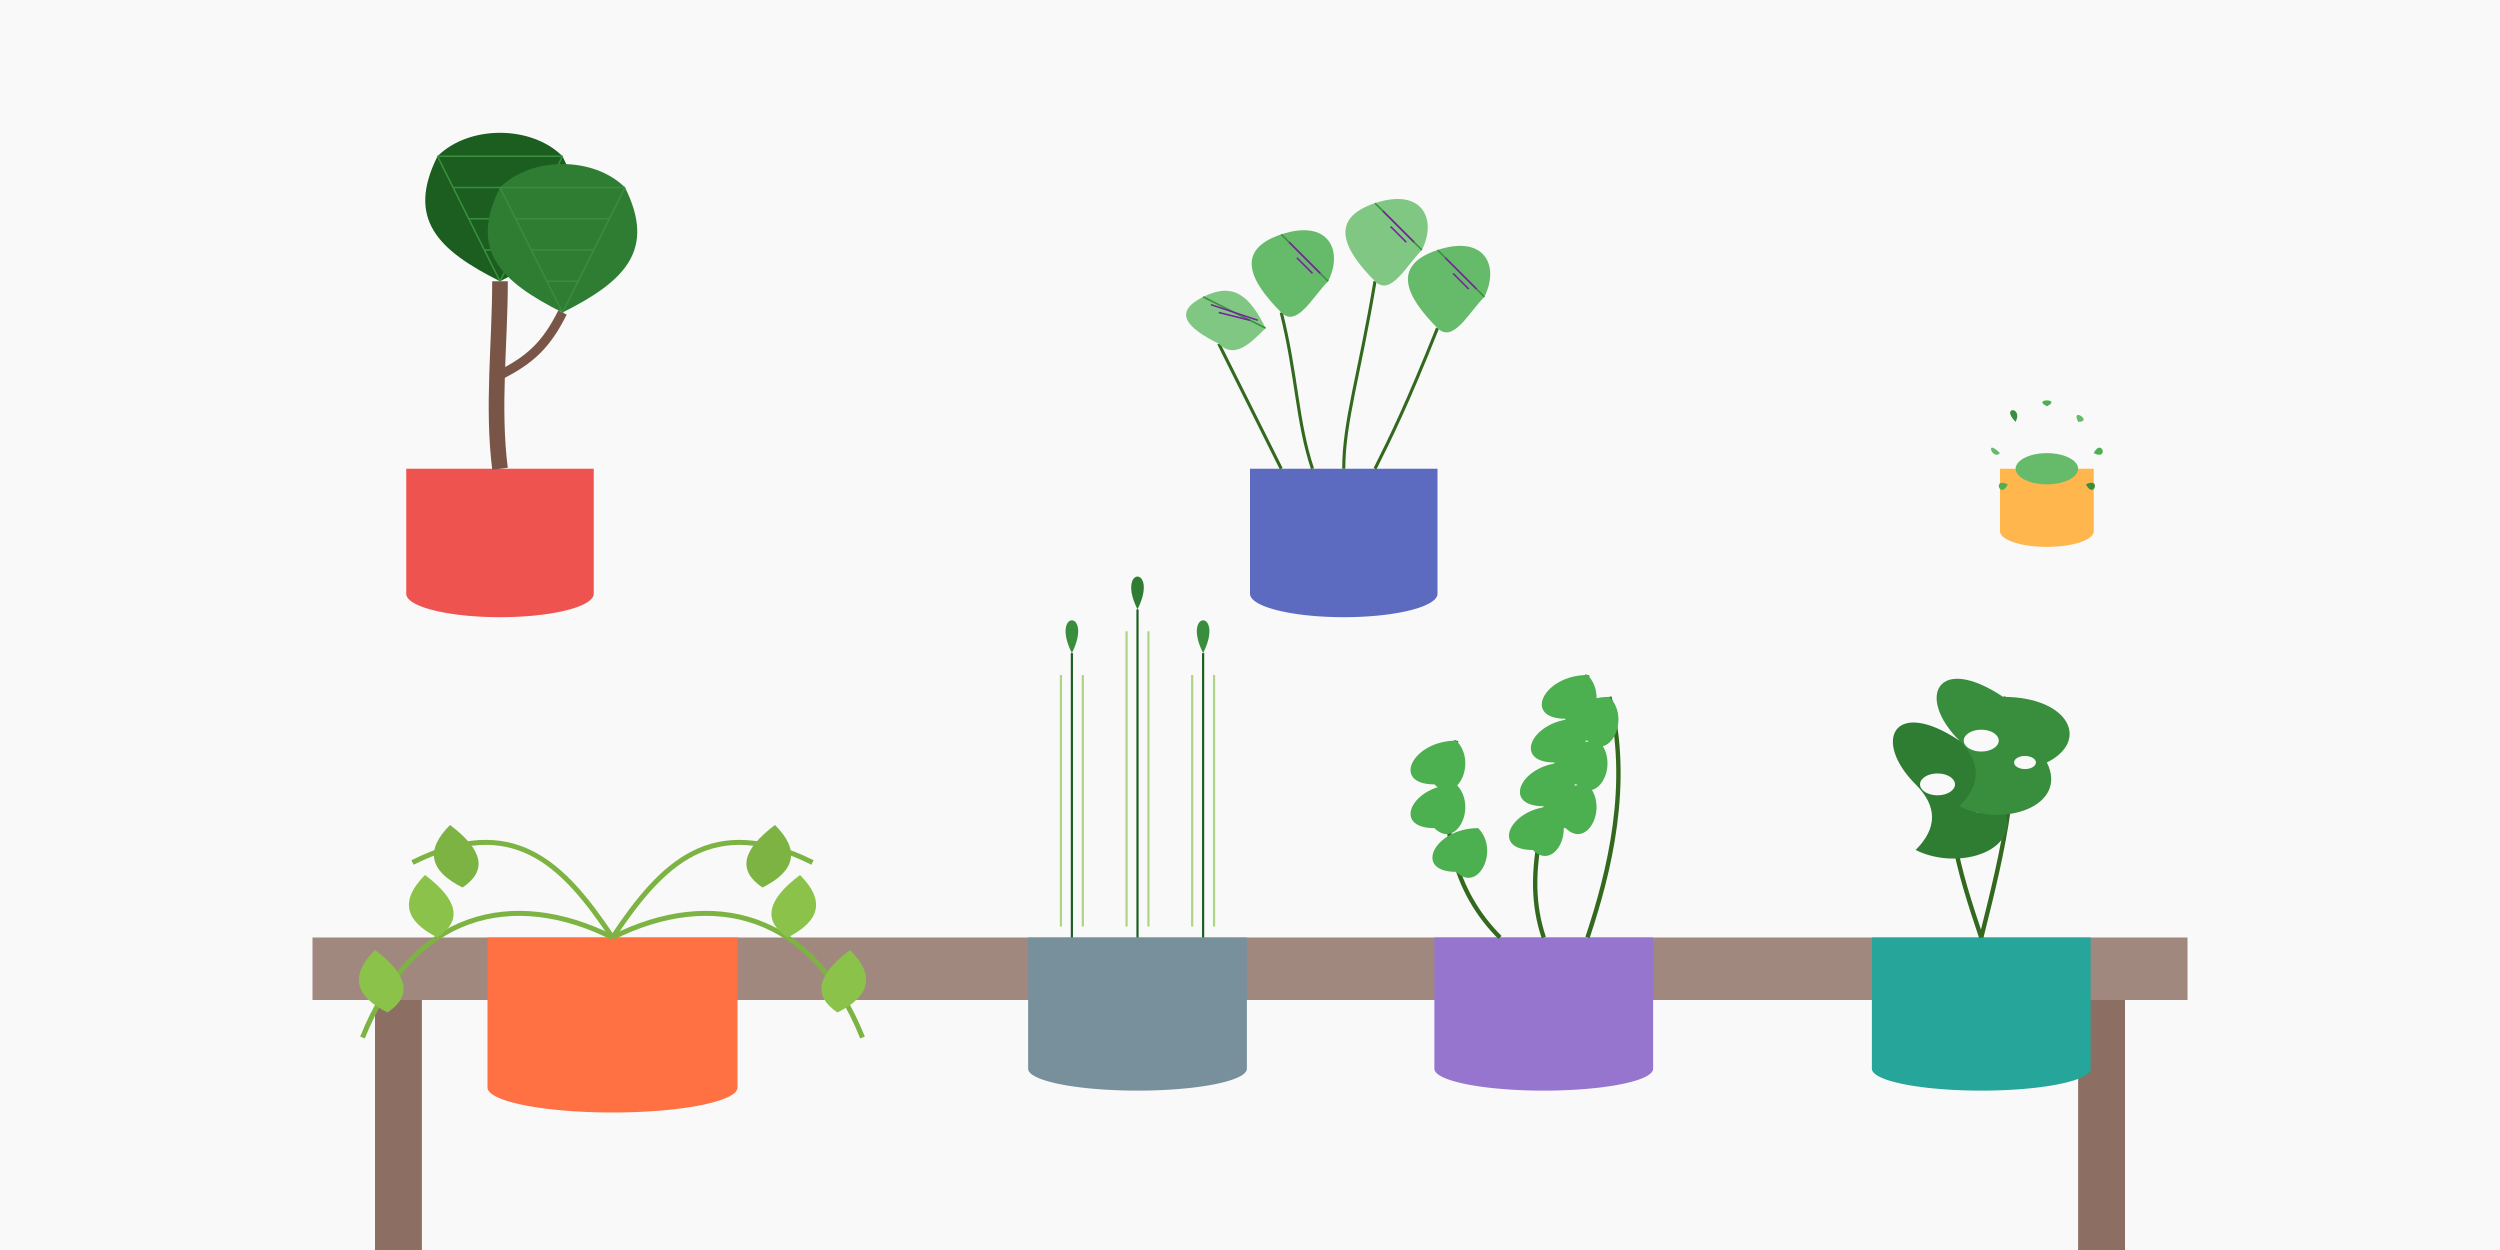 <svg xmlns="http://www.w3.org/2000/svg" viewBox="0 0 800 400" width="100%" height="100%">
  <!-- Background -->
  <rect width="800" height="400" fill="#f9f9f9" />
  
  <!-- Coffee Table -->
  <rect x="100" y="300" width="600" height="20" fill="#a1887f" />
  <rect x="120" y="320" width="15" height="80" fill="#8d6e63" />
  <rect x="665" y="320" width="15" height="80" fill="#8d6e63" />
  
  <!-- Plant 1: Pothos -->
  <g transform="translate(180, 300) scale(0.8)">
    <!-- Pot -->
    <path d="M-30 0 L-30 60 A50 10 0 0 0 70 60 L70 0 Z" fill="#ff7043" />
    <path d="M-30 0 A50 10 0 0 0 70 0 A50 10 0 0 1 -30 0" fill="#e64a19" />
    
    <!-- Plant -->
    <path d="M20 0 C-20 -20 -60 -10 -80 40" stroke="#7cb342" stroke-width="2" fill="none" />
    <path d="M20 0 C0 -30 -20 -50 -60 -30" stroke="#7cb342" stroke-width="2" fill="none" />
    <path d="M20 0 C60 -20 100 -10 120 40" stroke="#7cb342" stroke-width="2" fill="none" />
    <path d="M20 0 C40 -30 60 -50 100 -30" stroke="#7cb342" stroke-width="2" fill="none" />
    
    <!-- Leaves -->
    <path d="M-70 30 Q-90 20 -75 5 Q-55 20 -70 30 Z" fill="#8bc34a" />
    <path d="M-40 -20 Q-60 -30 -45 -45 Q-25 -30 -40 -20 Z" fill="#7cb342" />
    <path d="M110 30 Q130 20 115 5 Q95 20 110 30 Z" fill="#8bc34a" />
    <path d="M80 -20 Q100 -30 85 -45 Q65 -30 80 -20 Z" fill="#7cb342" />
    <path d="M-50 0 Q-70 -10 -55 -25 Q-35 -10 -50 0 Z" fill="#8bc34a" />
    <path d="M90 0 Q110 -10 95 -25 Q75 -10 90 0 Z" fill="#8bc34a" />
  </g>
  
  <!-- Plant 2: Snake Plant -->
  <g transform="translate(350, 300) scale(0.7)">
    <!-- Pot -->
    <path d="M-30 0 L-30 60 A50 10 0 0 0 70 60 L70 0 Z" fill="#78909c" />
    <path d="M-30 0 A50 10 0 0 0 70 0 A50 10 0 0 1 -30 0" fill="#546e7a" />
    
    <!-- Plant Leaves -->
    <path d="M20 0 L20 -150 C10 -170 30 -170 20 -150 Z" fill="#2e7d32" />
    <path d="M20 0 L20 -150" fill="none" stroke="#1b5e20" stroke-width="1" />
    <path d="M15 -5 L15 -140" fill="none" stroke="#aed581" stroke-width="1" />
    <path d="M25 -5 L25 -140" fill="none" stroke="#aed581" stroke-width="1" />
    
    <path d="M-10 0 L-10 -130 C-20 -150 0 -150 -10 -130 Z" fill="#388e3c" />
    <path d="M-10 0 L-10 -130" fill="none" stroke="#1b5e20" stroke-width="1" />
    <path d="M-15 -5 L-15 -120" fill="none" stroke="#aed581" stroke-width="1" />
    <path d="M-5 -5 L-5 -120" fill="none" stroke="#aed581" stroke-width="1" />
    
    <path d="M50 0 L50 -130 C40 -150 60 -150 50 -130 Z" fill="#388e3c" />
    <path d="M50 0 L50 -130" fill="none" stroke="#1b5e20" stroke-width="1" />
    <path d="M45 -5 L45 -120" fill="none" stroke="#aed581" stroke-width="1" />
    <path d="M55 -5 L55 -120" fill="none" stroke="#aed581" stroke-width="1" />
  </g>
  
  <!-- Plant 3: ZZ Plant -->
  <g transform="translate(480, 300) scale(0.7)">
    <!-- Pot -->
    <path d="M-30 0 L-30 60 A50 10 0 0 0 70 60 L70 0 Z" fill="#9575cd" />
    <path d="M-30 0 A50 10 0 0 0 70 0 A50 10 0 0 1 -30 0" fill="#7e57c2" />
    
    <!-- Plant Stems -->
    <path d="M0 0 C-20 -20 -30 -50 -20 -90" stroke="#33691e" stroke-width="2" fill="none" />
    <path d="M20 0 C10 -30 20 -60 40 -120" stroke="#33691e" stroke-width="2" fill="none" />
    <path d="M40 0 C50 -30 60 -70 50 -110" stroke="#33691e" stroke-width="2" fill="none" />
    
    <!-- Leaves -->
    <path d="M-20 -90 C-40 -90 -50 -70 -30 -70 C-20 -60 -10 -80 -20 -90 Z" fill="#4caf50" />
    <path d="M-20 -70 C-40 -70 -50 -50 -30 -50 C-20 -40 -10 -60 -20 -70 Z" fill="#4caf50" />
    <path d="M-10 -50 C-30 -50 -40 -30 -20 -30 C-10 -20 0 -40 -10 -50 Z" fill="#4caf50" />
    
    <path d="M40 -120 C20 -120 10 -100 30 -100 C40 -90 50 -110 40 -120 Z" fill="#4caf50" />
    <path d="M35 -100 C15 -100 5 -80 25 -80 C35 -70 45 -90 35 -100 Z" fill="#4caf50" />
    <path d="M30 -80 C10 -80 0 -60 20 -60 C30 -50 40 -70 30 -80 Z" fill="#4caf50" />
    <path d="M25 -60 C5 -60 -5 -40 15 -40 C25 -30 35 -50 25 -60 Z" fill="#4caf50" />
    
    <path d="M50 -110 C30 -110 20 -90 40 -90 C50 -80 60 -100 50 -110 Z" fill="#4caf50" />
    <path d="M45 -90 C25 -90 15 -70 35 -70 C45 -60 55 -80 45 -90 Z" fill="#4caf50" />
    <path d="M40 -70 C20 -70 10 -50 30 -50 C40 -40 50 -60 40 -70 Z" fill="#4caf50" />
  </g>
  
  <!-- Plant 4: Monstera -->
  <g transform="translate(620, 300) scale(0.7)">
    <!-- Pot -->
    <path d="M-30 0 L-30 60 A50 10 0 0 0 70 60 L70 0 Z" fill="#26a69a" />
    <path d="M-30 0 A50 10 0 0 0 70 0 A50 10 0 0 1 -30 0" fill="#00897b" />
    
    <!-- Plant Stems -->
    <path d="M20 0 C10 -30 0 -60 10 -90" stroke="#33691e" stroke-width="2" fill="none" />
    <path d="M20 0 C30 -40 40 -80 30 -110" stroke="#33691e" stroke-width="2" fill="none" />
    
    <!-- Monstera Leaves with Holes -->
    <path d="M10 -90 C-20 -110 -30 -90 -10 -70 C0 -60 0 -50 -10 -40 C10 -30 40 -40 30 -60 C50 -70 40 -90 10 -90 Z" fill="#2e7d32" />
    <ellipse cx="0" cy="-70" rx="8" ry="5" fill="#f9f9f9" />
    <ellipse cx="20" cy="-60" rx="5" ry="3" fill="#f9f9f9" />
    
    <path d="M30 -110 C0 -130 -10 -110 10 -90 C20 -80 20 -70 10 -60 C30 -50 60 -60 50 -80 C70 -90 60 -110 30 -110 Z" fill="#388e3c" />
    <ellipse cx="20" cy="-90" rx="8" ry="5" fill="#f9f9f9" />
    <ellipse cx="40" cy="-80" rx="5" ry="3" fill="#f9f9f9" />
  </g>
  
  <!-- Plant 5: Ficus Lyrata -->
  <g transform="translate(150, 150) scale(0.5)">
    <!-- Pot -->
    <path d="M-40 0 L-40 80 A60 15 0 0 0 80 80 L80 0 Z" fill="#ef5350" />
    <path d="M-40 0 A60 15 0 0 0 80 0 A60 15 0 0 1 -40 0" fill="#d32f2f" />
    
    <!-- Trunk -->
    <path d="M20 0 C15 -40 20 -80 20 -120" stroke="#795548" stroke-width="10" fill="none" />
    <path d="M20 -60 C40 -70 50 -80 60 -100" stroke="#795548" stroke-width="6" fill="none" />
    
    <!-- Fiddle Leaf Ficus Leaves -->
    <path d="M20 -120 C-20 -140 -40 -160 -20 -200 C0 -220 40 -220 60 -200 C80 -160 60 -140 20 -120 Z" fill="#1b5e20" />
    <path d="M20 -120 L-20 -200" stroke="#388e3c" stroke-width="1" fill="none" />
    <path d="M20 -120 L60 -200" stroke="#388e3c" stroke-width="1" fill="none" />
    <path d="M-20 -200 L60 -200" stroke="#388e3c" stroke-width="1" fill="none" />
    <path d="M-10 -180 L50 -180" stroke="#388e3c" stroke-width="1" fill="none" />
    <path d="M0 -160 L40 -160" stroke="#388e3c" stroke-width="1" fill="none" />
    <path d="M10 -140 L30 -140" stroke="#388e3c" stroke-width="1" fill="none" />
    
    <path d="M60 -100 C20 -120 0 -140 20 -180 C40 -200 80 -200 100 -180 C120 -140 100 -120 60 -100 Z" fill="#2e7d32" />
    <path d="M60 -100 L20 -180" stroke="#388e3c" stroke-width="1" fill="none" />
    <path d="M60 -100 L100 -180" stroke="#388e3c" stroke-width="1" fill="none" />
    <path d="M20 -180 L100 -180" stroke="#388e3c" stroke-width="1" fill="none" />
    <path d="M30 -160 L90 -160" stroke="#388e3c" stroke-width="1" fill="none" />
    <path d="M40 -140 L80 -140" stroke="#388e3c" stroke-width="1" fill="none" />
    <path d="M50 -120 L70 -120" stroke="#388e3c" stroke-width="1" fill="none" />
  </g>
  
  <!-- Plant 6: Calathea -->
  <g transform="translate(420, 150) scale(0.5)">
    <!-- Pot -->
    <path d="M-40 0 L-40 80 A60 15 0 0 0 80 80 L80 0 Z" fill="#5c6bc0" />
    <path d="M-40 0 A60 15 0 0 0 80 0 A60 15 0 0 1 -40 0" fill="#3949ab" />
    
    <!-- Stems -->
    <path d="M-20 0 C-30 -20 -40 -40 -60 -80" stroke="#33691e" stroke-width="2" fill="none" />
    <path d="M0 0 C-10 -30 -10 -60 -20 -100" stroke="#33691e" stroke-width="2" fill="none" />
    <path d="M20 0 C20 -30 30 -60 40 -120" stroke="#33691e" stroke-width="2" fill="none" />
    <path d="M40 0 C50 -20 60 -40 80 -90" stroke="#33691e" stroke-width="2" fill="none" />
    
    <!-- Calathea Leaves -->
    <path d="M-60 -80 C-80 -90 -90 -100 -70 -110 C-50 -120 -40 -110 -30 -90 C-40 -80 -50 -70 -60 -80 Z" fill="#81c784" />
    <path d="M-70 -110 L-30 -90" stroke="#388e3c" stroke-width="1" fill="none" />
    <path d="M-65 -105 L-35 -95" stroke="#7b1fa2" stroke-width="1" fill="none" />
    <path d="M-60 -100 L-40 -95" stroke="#7b1fa2" stroke-width="1" fill="none" />
    
    <path d="M-20 -100 C-40 -120 -50 -140 -20 -150 C10 -160 20 -140 10 -120 C0 -110 -10 -90 -20 -100 Z" fill="#66bb6a" />
    <path d="M-20 -150 L10 -120" stroke="#388e3c" stroke-width="1" fill="none" />
    <path d="M-15 -145 L5 -125" stroke="#7b1fa2" stroke-width="1" fill="none" />
    <path d="M-10 -135 L0 -125" stroke="#7b1fa2" stroke-width="1" fill="none" />
    
    <path d="M40 -120 C20 -140 10 -160 40 -170 C70 -180 80 -160 70 -140 C60 -130 50 -110 40 -120 Z" fill="#81c784" />
    <path d="M40 -170 L70 -140" stroke="#388e3c" stroke-width="1" fill="none" />
    <path d="M45 -165 L65 -145" stroke="#7b1fa2" stroke-width="1" fill="none" />
    <path d="M50 -155 L60 -145" stroke="#7b1fa2" stroke-width="1" fill="none" />
    
    <path d="M80 -90 C60 -110 50 -130 80 -140 C110 -150 120 -130 110 -110 C100 -100 90 -80 80 -90 Z" fill="#66bb6a" />
    <path d="M80 -140 L110 -110" stroke="#388e3c" stroke-width="1" fill="none" />
    <path d="M85 -135 L105 -115" stroke="#7b1fa2" stroke-width="1" fill="none" />
    <path d="M90 -125 L100 -115" stroke="#7b1fa2" stroke-width="1" fill="none" />
  </g>
  
  <!-- Plant 7: Small Succulent -->
  <g transform="translate(650, 150) scale(0.5)">
    <!-- Pot -->
    <path d="M-20 0 L-20 40 A30 10 0 0 0 40 40 L40 0 Z" fill="#ffb74d" />
    <path d="M-20 0 A30 10 0 0 0 40 0 A30 10 0 0 1 -20 0" fill="#ff9800" />
    
    <!-- Succulent Rosette -->
    <ellipse cx="10" cy="0" rx="20" ry="10" fill="#66bb6a" />
    
    <!-- Succulent Leaves -->
    <path d="M10 0 L10 -40 C0 -45 20 -45 10 -40 Z" fill="#4caf50" />
    <path d="M10 0 L30 -30 C25 -40 40 -30 30 -30 Z" fill="#66bb6a" />
    <path d="M10 0 L-10 -30 C-20 -40 -5 -40 -10 -30 Z" fill="#388e3c" />
    <path d="M10 0 L40 -10 C45 -20 50 -5 40 -10 Z" fill="#4caf50" />
    <path d="M10 0 L-20 -10 C-30 -20 -25 -5 -20 -10 Z" fill="#66bb6a" />
    <path d="M10 0 L35 10 C45 5 40 20 35 10 Z" fill="#388e3c" />
    <path d="M10 0 L-15 10 C-25 5 -20 20 -15 10 Z" fill="#4caf50" />
  </g>
</svg>